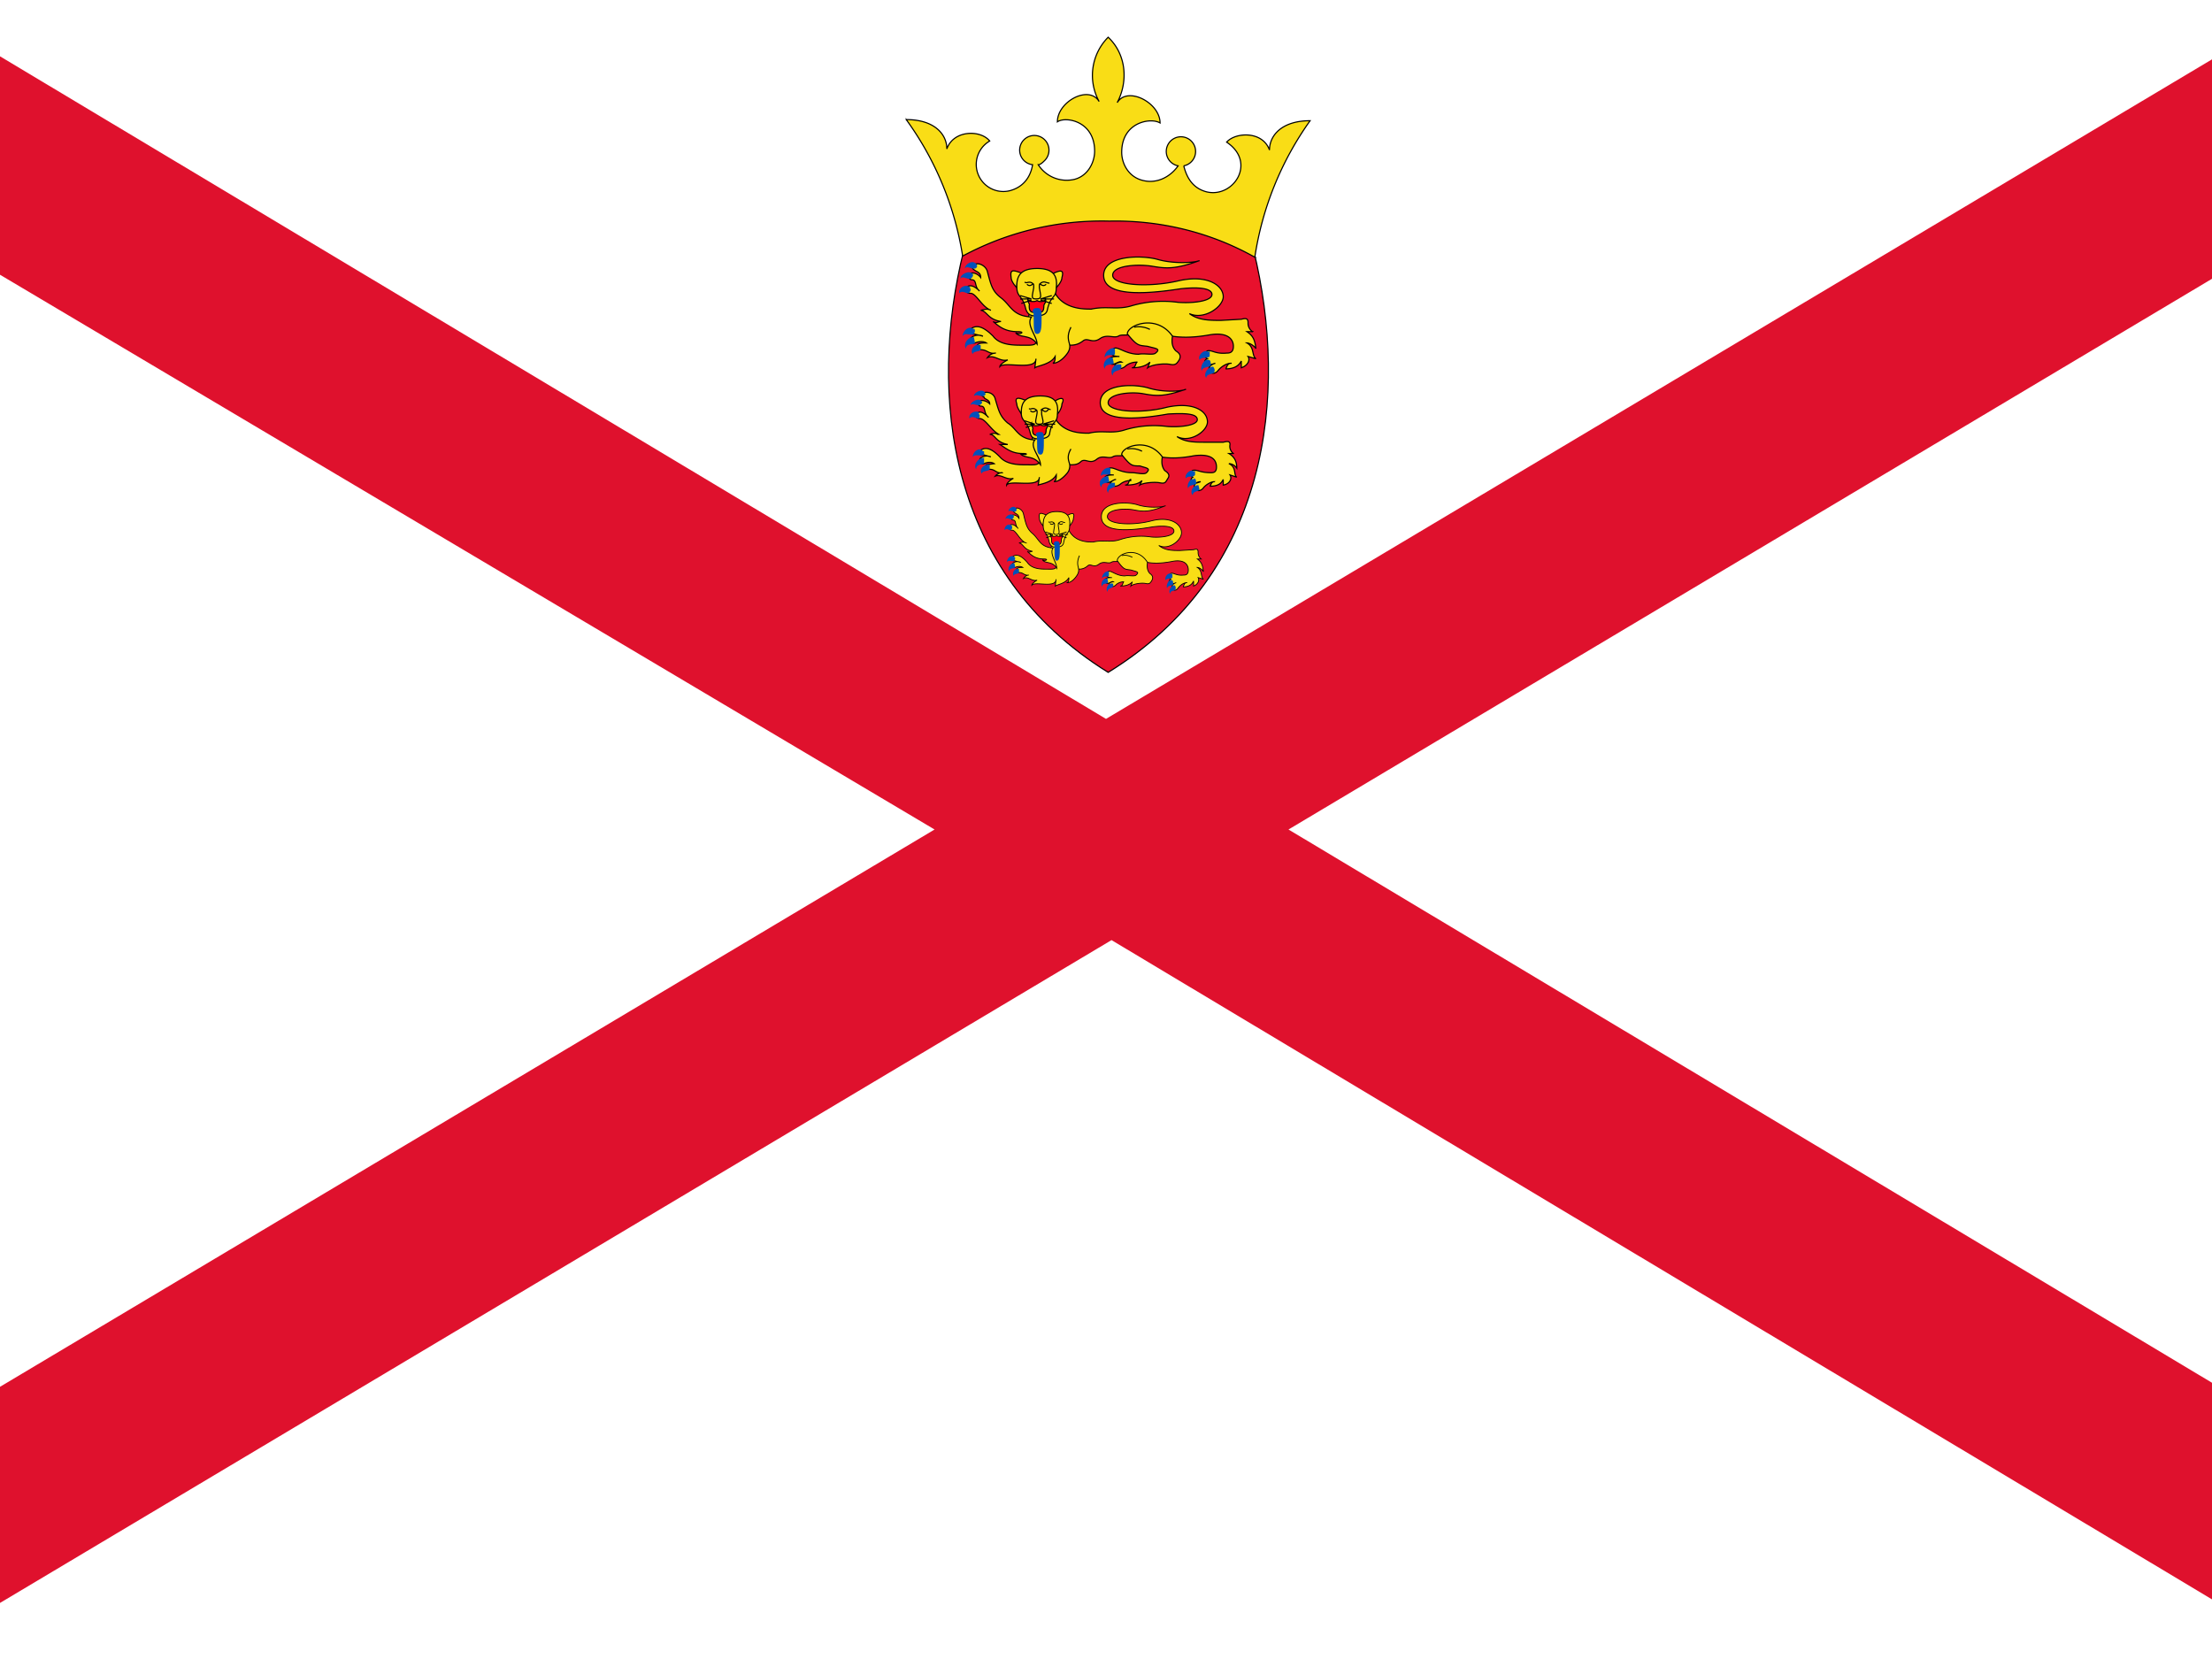 <svg xmlns="http://www.w3.org/2000/svg" viewBox="0 0 640 480" xmlns:v="https://vecta.io/nano"><rect x="0" y="0" width="640" height="480" fill="#333333" stroke="none"/><defs><clipPath id="A"><path fill-opacity=".7" d="M-5.3-6h40v30h-40z"/></clipPath></defs><g clip-path="url(#A)" transform="matrix(16 0 0 16 84.8 96)"><path fill="#fff" d="M-5.3-6h40v30h-40z"/><path fill="#df112d" fill-rule="evenodd" d="M-10.3-6v2L11.6 9-10.2 22v2H-7l21.8-13 21.7 13h3.2v-2L18 9 39.8-4v-2h-3.3L14.7 7-7-6h-3.2z"/><g stroke="#000" transform="matrix(.204 0 0 .204 -9.7 -6)"><g stroke-width=".1"><path fill="#e8112d" d="M132.7 22.2c3.1 12.8 1.4 28.6-12.9 37.4-14.2-8.8-16-24.6-12.8-37.4 3.4-3 18.6-4.9 25.7 0z"/><g fill="#f9dd16"><path d="M119.9 19.6c4.5-.1 9 1 12.9 3.2a28 28 0 0 1 4.9-12.1c-2.5 0-3.6 1.3-3.6 2.6-.6-1.7-3-1.6-3.8-.7 2.7 1.8.6 5-1.8 4.4-1.1-.3-1.7-1.1-2-2.3a1.3 1.3 0 1 0-.5 0c-.7 1-1.9 1.6-3.1 1.3-1.3-.3-1.9-1.5-1.9-2.5 0-2.7 2.6-3.1 3.4-2.6 0-1.8-2.9-3.3-3.8-1.8 1-1.9.8-4.3-.8-5.8A4.8 4.8 0 0 0 119 9c-.9-1.5-3.7 0-3.7 1.8.7-.5 3.3-.1 3.3 2.6 0 1-.6 2.2-1.8 2.5a3 3 0 0 1-3.2-1.3c.2 0 .4-.2.6-.4a1.3 1.3 0 1 0-1.1.4c-.2 1.2-.9 2-2 2.3a2.4 2.4 0 0 1-1.8-4.4c-.8-1-3.2-1-3.8.7 0-1.3-1.1-2.6-3.6-2.6a28 28 0 0 1 5 12.1 26 26 0 0 1 13-3.1z"/></g></g><g fill="#f9dd16" stroke-width=".1"><path d="M130.7 32.2c-.4 0-.4.5-.5.5.8 0 1.2-.3 1.4-.7v.6c.6-.2.8-.7.6-1l.7.2c-.4-.3-.1-1-.8-1.4.2 0 .6.2.8.5-.1-.7-.2-1.1-.8-1.5h.5a.9.9 0 0 1-.4-.8c0-.4-.2-.4-.6-.3l-1.8.1c-1 0-2 0-2.8-.6 1.3.6 3-.6 3-1.5 0-1-1.4-2-4-1.4s-5.8.4-5.8-.5 2.3-1 3.5-.8 2 .3 4.2-.5c-.5.2-2.3.3-3.7-.1s-4.8-.4-4.8 1.4c0 1.9 3.6 1.7 6.8 1.2 1.8-.2 2.8 0 2.8.5 0 .6-1.7.8-3 .7a10 10 0 0 0-4.1.3c-1.3.4-2.2 0-3.6.3-.7 0-2.4 0-3.2-1.4-.5.4-2 1.1-2.3 1.9-.3.6 0 1.3.4 2 .6.8-.3.7-1 .7-.8 0-2 0-2.6-.8-.6-.6-1.3-1.1-1.9-.7-.3.3 0 .6.2.5l.8.2a1 1 0 0 0-1 .1c-.3.2 0 .6.3.5.2-.1.7-.2 1 0-.3 0-.7 0-.8.2s0 .4.3.4c.6 0 .7.4 1.3.3a.9.9 0 0 0-.7.4c.6-.3 1.1.4 1.8.2-.2.1-.7.4-.7.6.4-.5 3.2.4 3.2-.7l-.1.8c.3-.2 1.4-.3 1.8-1 0 .2 0 .5-.2.6.3 0 .8-.2 1.3-.9.2-.3.2-.5.2-.7.5 0 .8-.1 1.2-.4s.8.3 1.5-.2c.6-.4 1.2 0 1.6-.2.3-.2.8 0 1.2-.2s1 .1 1.6-.4c1 .4 2.3 1 5.2.5 1.6-.3 2.2.3 2.2 1 0 .6-.4.6-.6.6-1 .1-1.3-.3-1.7-.2-.2.1-.4.5 0 .7-.3.1-.3.4-.1.5s.5 0 .8-.1c-.4.1-.7.4-.5.7.1.2.4.3.7 0 .3-.4.8-.7 1.2-.7zm-18.6-8c-.8-.3-1-.3-.9.4 0 .3.3.7.5.9 0-.3.1-1 .4-1.2zm2.7.1c.8-.4 1.1-.4.9.3 0 .3-.3.7-.5.9 0-.3 0-1-.4-1.2z"/><path d="M113.5 23.8c1.6 0 1.8.8 1.7 1.7 0 1-.5.6-.8 2-.1.4-.5.5-1 .5-.3 0-.7 0-.9-.6-.3-1.3-.8-1-.8-2 0-.8.2-1.6 1.8-1.6zm-4.1 3.7c-.4-.2-.7 0-.9 0 .6.1.6.8 1.8 1-.3 0-.4.2-.7 0 .5.4 1 .9 2.2.9.7 0 .2.3-.2.1.4.5 1.3.1 1.9 1 0-.7-1-1.7-.5-2.4-1.7-.1-1.8-1-2.7-1.7-.8-.6-.9-1.2-1.2-2.3-.1-.5-.7-.8-1-.7-.3 0-.5.3-.2.5.2.2.6.2.6.7-.3-.4-.8-.5-1-.3-.1.2 0 .5.2.5.5 0 .2.6.7 1-.5-.5-.9-.6-1.2-.3-.1.2 0 .5.4.5.5 0 1 1.2 1.8 1.5zm13 4.6c-.2 0-.1.5-.5.5.8 0 1.3-.2 1.6-.5l-.2.5c.4-.3 1.5-.4 2-.3s.6-.1.8-.4c.2-.4 0-.6-.3-.8-.3-.3-.4-.7-.3-1.3-1.4-2-4-1-4-.2.9 1.1 1 1 1.8 1.1.7.2 1.2.2.7.6-.2.2-1 0-1.5.1-1.3 0-2-.9-2.3-.4-.3.4 0 .6.6.6-.4 0-1 0-.9.4.2.7.8-.1 1.1.1-.2 0-.6.1-.6.3s.5.5 1 0a1.6 1.6 0 0 1 1-.3z"/></g><g stroke-width=".1"><path fill="none" d="M123.5 29.2c-.4-.2-.9-.3-1.4-.2m-5.6 0c-.4.8-.2 1.2-.1 1.6m-4-5.6c.2.2.4-.2.8.2-.1-.1-.3.3-.6 0m2-.1c-.3 0-.5-.3-.9.1.1-.1.3.3.6 0m-.6 0v.3c.1.7.3 1-.3 1-.5 0-.3-.3-.2-1v-.3"/><path fill="#ff0016" d="M113.5 27.7c.4 0 .6 0 .6-.6 0-.2.3-.3.1-.7.2.4-.7.4-.7.2 0 .2-1 .2-.8-.2-.1.4.2.5.1.7 0 .6.2.6.7.6z"/><path d="m113 26.5-1-.3m1 .3h-1m1 .1-.9.3m1.7-.4 1-.3m-1 .3h1.2m-1.2.1 1 .3"/></g><path fill="#0051ba" d="M108.1 23.4c-.3-.4-1 0-1 .4.2-.3.6.1.9 0 .1 0 .3-.2.1-.4zm-.3.9c-.3-.4-1.1 0-1.1.4.2-.3.6.1.9 0 .1 0 .3-.3.2-.4zm-.2 1.2c-.4-.4-1.1 0-1 .5.2-.3.6 0 .8 0 .2-.1.3-.4.1-.5zm.3 3.7c-.4-.4-1 .1-1 .6.2-.4.7 0 1-.2 0 0 .2-.3 0-.5zm0 .7c-.5-.1-1 .6-.7 1 0-.5.6-.3.8-.5l-.1-.5zm.6.7c-.5-.2-1 .4-.7.8 0-.3.6-.2.7-.4v-.5zm11.7 1.1c-.5-.1-1 .5-.7 1 0-.5.6-.3.8-.5l-.1-.5zm.6.6c-.5-.1-.9.6-.6 1 0-.5.6-.4.7-.6.1-.1.1-.4 0-.4zm-.4-1.4c-.4-.2-1 .4-.9.8.2-.4.7-.1.9-.3V31zm8.3 1c-.4-.1-.8.6-.6 1 0-.4.6-.3.8-.5 0-.2 0-.5-.2-.5zm0-.7c-.4-.3-1 .3-.8.7.2-.3.7-.1.9-.3v-.5zm.4 1.3c-.5 0-.9.7-.6 1 0-.4.6-.3.7-.5s0-.4-.1-.5zm-15.6-5.2c.3 0 .4.1.4.7 0 1 0 1.6-.4 1.6-.3 0-.3-.5-.3-1.3 0-.4 0-.7-.1-.6 0-.3.1-.4.4-.4z" stroke="none"/><g fill="#f9dd16" stroke-width=".1"><path d="M129.2 42.7c-.3 0-.3.4-.4.4.7 0 1-.2 1.2-.6v.5c.6-.1.8-.6.6-.9l.6.2c-.3-.2 0-.9-.7-1.2.2 0 .5.1.7.4 0-.6-.2-1-.7-1.3h.4a.8.8 0 0 1-.3-.8c0-.3-.2-.3-.6-.2h-1.6c-.9 0-1.8 0-2.5-.5 1.2.6 2.7-.5 2.7-1.3 0-1-1.3-1.8-3.6-1.3-2.3.6-5.2.4-5.2-.4s2-1 3.1-.8 1.8.3 3.8-.4c-.4.2-2 .3-3.3-.1s-4.3-.4-4.3 1.3 3.2 1.5 6 1c1.7-.1 2.6 0 2.6.5s-1.5.7-2.7.6a9 9 0 0 0-3.7.3c-1.2.4-2 0-3.2.3-.7 0-2.2 0-3-1.3-.4.4-1.7 1-2 1.7-.2.6 0 1.2.4 1.8.5.7-.3.6-1 .6-.6 0-1.7 0-2.3-.7-.5-.5-1.1-1-1.7-.6-.2.3 0 .5.2.4l.7.2a.9.9 0 0 0-.9.1c-.2.2 0 .6.3.5.2-.1.6-.2.9 0l-.7.1c-.1.1 0 .4.3.4.5 0 .6.4 1.1.3a.8.8 0 0 0-.6.3c.5-.2 1 .4 1.6.2-.2.1-.6.4-.6.6.3-.5 2.9.3 2.9-.7l-.1.7c.2-.1 1.2-.2 1.6-.9 0 .2 0 .5-.2.6.3 0 .7-.2 1.2-.8.2-.3.2-.5.2-.7.4 0 .7 0 1-.3.4-.3.8.3 1.4-.2.5-.4 1 0 1.4-.2.3-.2.8 0 1.1-.2s1 .1 1.5-.3c.9.3 2 .9 4.6.4 1.5-.2 2 .3 2 1 0 .5-.3.5-.5.5-1 0-1.2-.3-1.6-.2-.1 0-.3.4 0 .6-.2.1-.2.4 0 .5s.4 0 .7-.1c-.4 0-.7.3-.5.6.1.2.4.3.7 0 .2-.3.7-.6 1-.6zm-16.7-7.2c-.7-.3-1-.3-.8.3 0 .3.3.7.4.9 0-.3.1-1 .4-1.1zm2.5.1c.6-.4 1-.4.7.2 0 .3-.2.7-.4.9 0-.3 0-1-.4-1.1z"/><path d="M113.8 35.1c1.4 0 1.6.7 1.5 1.6 0 .9-.5.5-.7 1.8-.1.3-.5.4-1 .4-.2 0-.6 0-.7-.5-.3-1.2-.8-1-.8-1.8s.2-1.5 1.7-1.5zm-3.8 3.4c-.3-.2-.6 0-.7 0 .5 0 .5.7 1.6.9h-.7c.5.3 1 .8 2 .8.7 0 .2.2-.2 0 .4.5 1.2.1 1.8 1 0-.7-1-1.6-.5-2.2-1.5-.1-1.6-1-2.4-1.5-.7-.6-.8-1.1-1.1-2.1-.1-.5-.6-.7-1-.6-.2 0-.4.2 0 .4 0 .2.5.2.5.6-.3-.3-.8-.4-1-.2 0 .2 0 .4.2.4.5 0 .2.6.7 1-.5-.5-.8-.6-1.1-.3-.1.1 0 .4.3.4.5 0 1 1 1.7 1.4zm11.8 4c-.2 0-.1.5-.5.5.7 0 1.2-.1 1.5-.4l-.2.4c.3-.2 1.3-.3 1.8-.2s.5-.1.7-.4 0-.5-.3-.7c-.2-.3-.3-.6-.2-1.2-1.3-1.8-3.6-.9-3.6-.2.8 1 .9 1 1.6 1 .6.2 1 .2.6.6-.2.2-.9 0-1.3 0-1.2 0-1.8-.7-2.1-.3s0 .5.5.5c-.3 0-.9 0-.8.4.2.6.7 0 1 0-.2 0-.5.2-.5.4 0 .1.4.4.9 0a1.4 1.4 0 0 1 .9-.3z"/></g><g stroke-width=".1"><path fill="none" d="M122.8 40a2 2 0 0 0-1.3-.2m-5 0c-.4.7-.2 1-.1 1.4m-3.6-5c.1.2.3-.2.7.2-.1-.1-.3.3-.6 0m1.8-.1c-.2 0-.4-.3-.8 0 .1 0 .3.4.6 0m-.6 0v.4c.1.6.3.9-.2.9s-.3-.3-.2-1v-.2"/><path fill="#ff0016" d="M113.8 38.6c.3 0 .5 0 .5-.5 0-.2.3-.3 0-.6.3.3-.5.3-.5.1 0 .2-1 .2-.8-.1 0 .3.2.4.1.6 0 .5.2.5.7.5z"/><path d="m113.3 37.6-.9-.3m.9.3h-.9m.9 0-.8.3m1.5-.3 1-.3m-1 .3h1.1m-1 0 .8.3"/></g><path fill="#0051ba" d="M108.9 34.8c-.3-.4-1 0-1 .3.3-.2.6.1.9 0 0 0 .3-.2 0-.3zm-.3.8c-.2-.4-1 0-1 .3.2-.2.6.1.8 0 .1 0 .3-.2.2-.3zm-.2 1c-.3-.3-1 0-.9.5.2-.3.6 0 .8 0 .1 0 .2-.4 0-.4zm.3 3.4c-.3-.4-.9 0-.9.5.2-.3.6 0 1-.2V40zm0 .6c-.4 0-.9.6-.6 1 0-.5.5-.4.7-.5v-.5zm.6.6c-.5-.1-1 .4-.7.8 0-.3.6-.2.7-.4v-.4zm10.5 1c-.5 0-1 .5-.6 1 0-.5.5-.3.7-.5l-.1-.5zm.5.6c-.4-.1-.8.5-.5.9 0-.5.5-.4.6-.6v-.3zm-.3-1.3c-.4-.2-1 .4-.8.7.1-.3.6 0 .8-.2v-.4zm7.4 1c-.3-.2-.7.5-.5.8 0-.3.5-.3.7-.4 0-.2 0-.5-.2-.5zm0-.7c-.3-.3-.9.3-.7.6.2-.3.6 0 .8-.3v-.4zm.4 1.2c-.5 0-.8.6-.5.9 0-.4.5-.3.6-.5l-.1-.4zm-14-4.7c.2 0 .3 0 .3.6 0 .9 0 1.4-.3 1.4s-.3-.4-.3-1.1c0-.4 0-.7-.1-.6 0-.2 0-.3.4-.3z" stroke="none"/><g fill="#f9dd16" stroke-width=".071"><path d="M126.769 51.65c-.268 0-.268.375-.335.375.536 0 .804-.225.938-.525v.45c.402-.15.536-.525.402-.75l.469.15c-.268-.225-.067-.75-.536-1.05.134 0 .402.15.536.375-.067-.525-.134-.825-.536-1.125h.335c-.178-.133-.28-.361-.268-.6 0-.3-.134-.3-.402-.225l-1.206.075c-.67 0-1.34 0-1.876-.45.871.45 2.01-.45 2.01-1.125 0-.75-.938-1.5-2.68-1.05s-3.886.3-3.886-.375 1.541-.75 2.345-.6 1.34.225 2.814-.375c-.335.15-1.541.225-2.479-.075s-3.216-.3-3.216 1.05c0 1.425 2.412 1.275 4.556.9 1.206-.15 1.876 0 1.876.375 0 .45-1.139.6-2.01.525a6.01 6.01 0 0 0-2.747.225c-.871.3-1.474 0-2.412.225-.469 0-1.608 0-2.144-1.05-.335.3-1.34.825-1.541 1.425-.201.45 0 .975.268 1.5.402.6-.201.525-.67.525-.536 0-1.34 0-1.742-.6-.402-.45-.871-.825-1.273-.525-.201.225 0 .45.134.375l.536.15a.61.61 0 0 0-.67.075c-.201.15 0 .45.201.375.134-.075.469-.15.67 0-.201 0-.469 0-.536.15s0 .3.201.3c.402 0 .469.3.871.225-.19.012-.364.123-.469.3.402-.225.737.3 1.206.15-.134.075-.469.3-.469.45.268-.375 2.144.3 2.144-.525l-.067.6c.201-.15.938-.225 1.206-.75 0 .15 0 .375-.134.45.201 0 .536-.15.871-.675.134-.225.134-.375.134-.525a1.09 1.09 0 0 0 .804-.3c.268-.225.536.225 1.005-.15.402-.3.804 0 1.072-.15.201-.15.536 0 .804-.15s.67.075 1.072-.3c.67.3 1.541.75 3.484.375 1.072-.225 1.474.225 1.474.75 0 .45-.268.45-.402.45-.67.075-.871-.225-1.139-.15-.134.075-.268.375 0 .525-.201.075-.201.3-.067.375s.335 0 .536-.075c-.268.075-.469.3-.335.525.067.15.268.225.469 0 .201-.3.536-.525.804-.525zm-12.462-6c-.536-.225-.67-.225-.603.3 0 .225.201.525.335.675 0-.225.067-.75.268-.9zm1.809.075c.536-.3.737-.3.603.225 0 .225-.201.525-.335.675 0-.225 0-.75-.268-.9z"/><path d="M115.245 45.35c1.072 0 1.206.6 1.139 1.275 0 .75-.335.45-.536 1.5-.067.3-.335.375-.67.375-.201 0-.469 0-.603-.45-.201-.975-.536-.75-.536-1.5 0-.6.134-1.2 1.206-1.2zm-2.747 2.775c-.268-.15-.469 0-.603 0 .402.075.402.6 1.206.75-.201 0-.268.15-.469 0 .335.3.67.675 1.474.675.469 0 .134.225-.134.075.268.375.871.075 1.273.75 0-.525-.67-1.275-.335-1.8-1.139-.075-1.206-.75-1.809-1.275-.536-.45-.603-.9-.804-1.725-.067-.375-.469-.6-.67-.525-.201 0-.335.225-.134.375.134.15.402.15.402.525-.201-.3-.536-.375-.67-.225-.067.15 0 .375.134.375.335 0 .134.45.469.75-.335-.375-.603-.45-.804-.225a.26.26 0 0 0 .268.375c.335 0 .67.9 1.206 1.125zm8.71 3.45c-.134 0-.067.375-.335.375.536 0 .871-.15 1.072-.375l-.134.375c.268-.225 1.005-.3 1.34-.225s.402-.075.536-.3c.134-.3 0-.45-.201-.6-.201-.225-.268-.525-.201-.975-.938-1.5-2.68-.75-2.68-.15.603.825.67.75 1.206.825.469.15.804.15.469.45-.134.15-.67 0-1.005.075-.871 0-1.34-.675-1.541-.3-.201.3 0 .45.402.45-.268 0-.67 0-.603.3.134.525.536-.075.737.075-.134 0-.402.075-.402.225s.335.375.67 0a.99.99 0 0 1 .67-.225z"/></g><g stroke-width=".071"><path fill="none" d="M121.945 49.4c-.268-.15-.603-.225-.938-.15m-3.752 0c-.268.6-.134.9-.067 1.2m-2.68-4.2c.134.15.268-.15.536.15-.067-.075-.201.225-.402 0m1.34-.075c-.201 0-.335-.225-.603.075.067-.075.201.225.402 0m-.402 0v.225c.067.525.201.75-.201.75-.335 0-.201-.225-.134-.75V46.4"/><path fill="#ff0016" d="M115.245 48.275c.268 0 .402 0 .402-.45 0-.15.201-.225.067-.525.134.3-.469.3-.469.15 0 .15-.67.15-.536-.15-.067.3.134.375.067.525 0 .45.134.45.469.45z"/><path d="M114.91 47.375l-.67-.225m.67.225h-.67m.67.075l-.603.225m1.139-.3l.67-.225m-.67.225h.804m-.804.075l.67.225"/></g><path fill="#0051ba" d="M111.627 45.05c-.201-.3-.67 0-.67.3.134-.225.402.075.603 0 .067 0 .201-.15.067-.3zm-.201.675c-.201-.3-.737 0-.737.3.134-.225.402.075.603 0 .067 0 .201-.225.134-.3zm-.134.9c-.268-.3-.737 0-.67.375.134-.225.402 0 .536 0 .134-.075.201-.3.067-.375zm.201 2.775c-.268-.3-.67.075-.67.45.134-.3.469 0 .67-.15 0 0 .134-.225 0-.375zm0 .525c-.335-.075-.67.45-.469.75 0-.375.402-.225.536-.375l-.067-.375zm.402.525c-.335-.15-.67.3-.469.6 0-.225.402-.15.469-.3v-.375zm7.839.825c-.335-.075-.67.375-.469.75 0-.375.402-.225.536-.375l-.067-.375zm.402.45c-.335-.075-.603.45-.402.75 0-.375.402-.3.469-.45.067-.075.067-.3 0-.3zm-.268-1.05c-.268-.15-.67.3-.603.6.134-.3.469-.075.603-.225v-.3zm5.561.75c-.268-.075-.536.45-.402.75 0-.3.402-.225.536-.375 0-.15 0-.375-.134-.375zm0-.525c-.268-.225-.67.225-.536.525.134-.225.469-.075.603-.225v-.375zm.268.975c-.335 0-.603.525-.402.75 0-.3.402-.225.469-.375s0-.3-.067-.375zm-10.452-3.9c.201 0 .268.075.268.525 0 .75 0 1.2-.268 1.2-.201 0-.201-.375-.201-.975 0-.3 0-.525-.067-.45 0-.225.067-.3.268-.3z" stroke="none"/></g></g></svg>